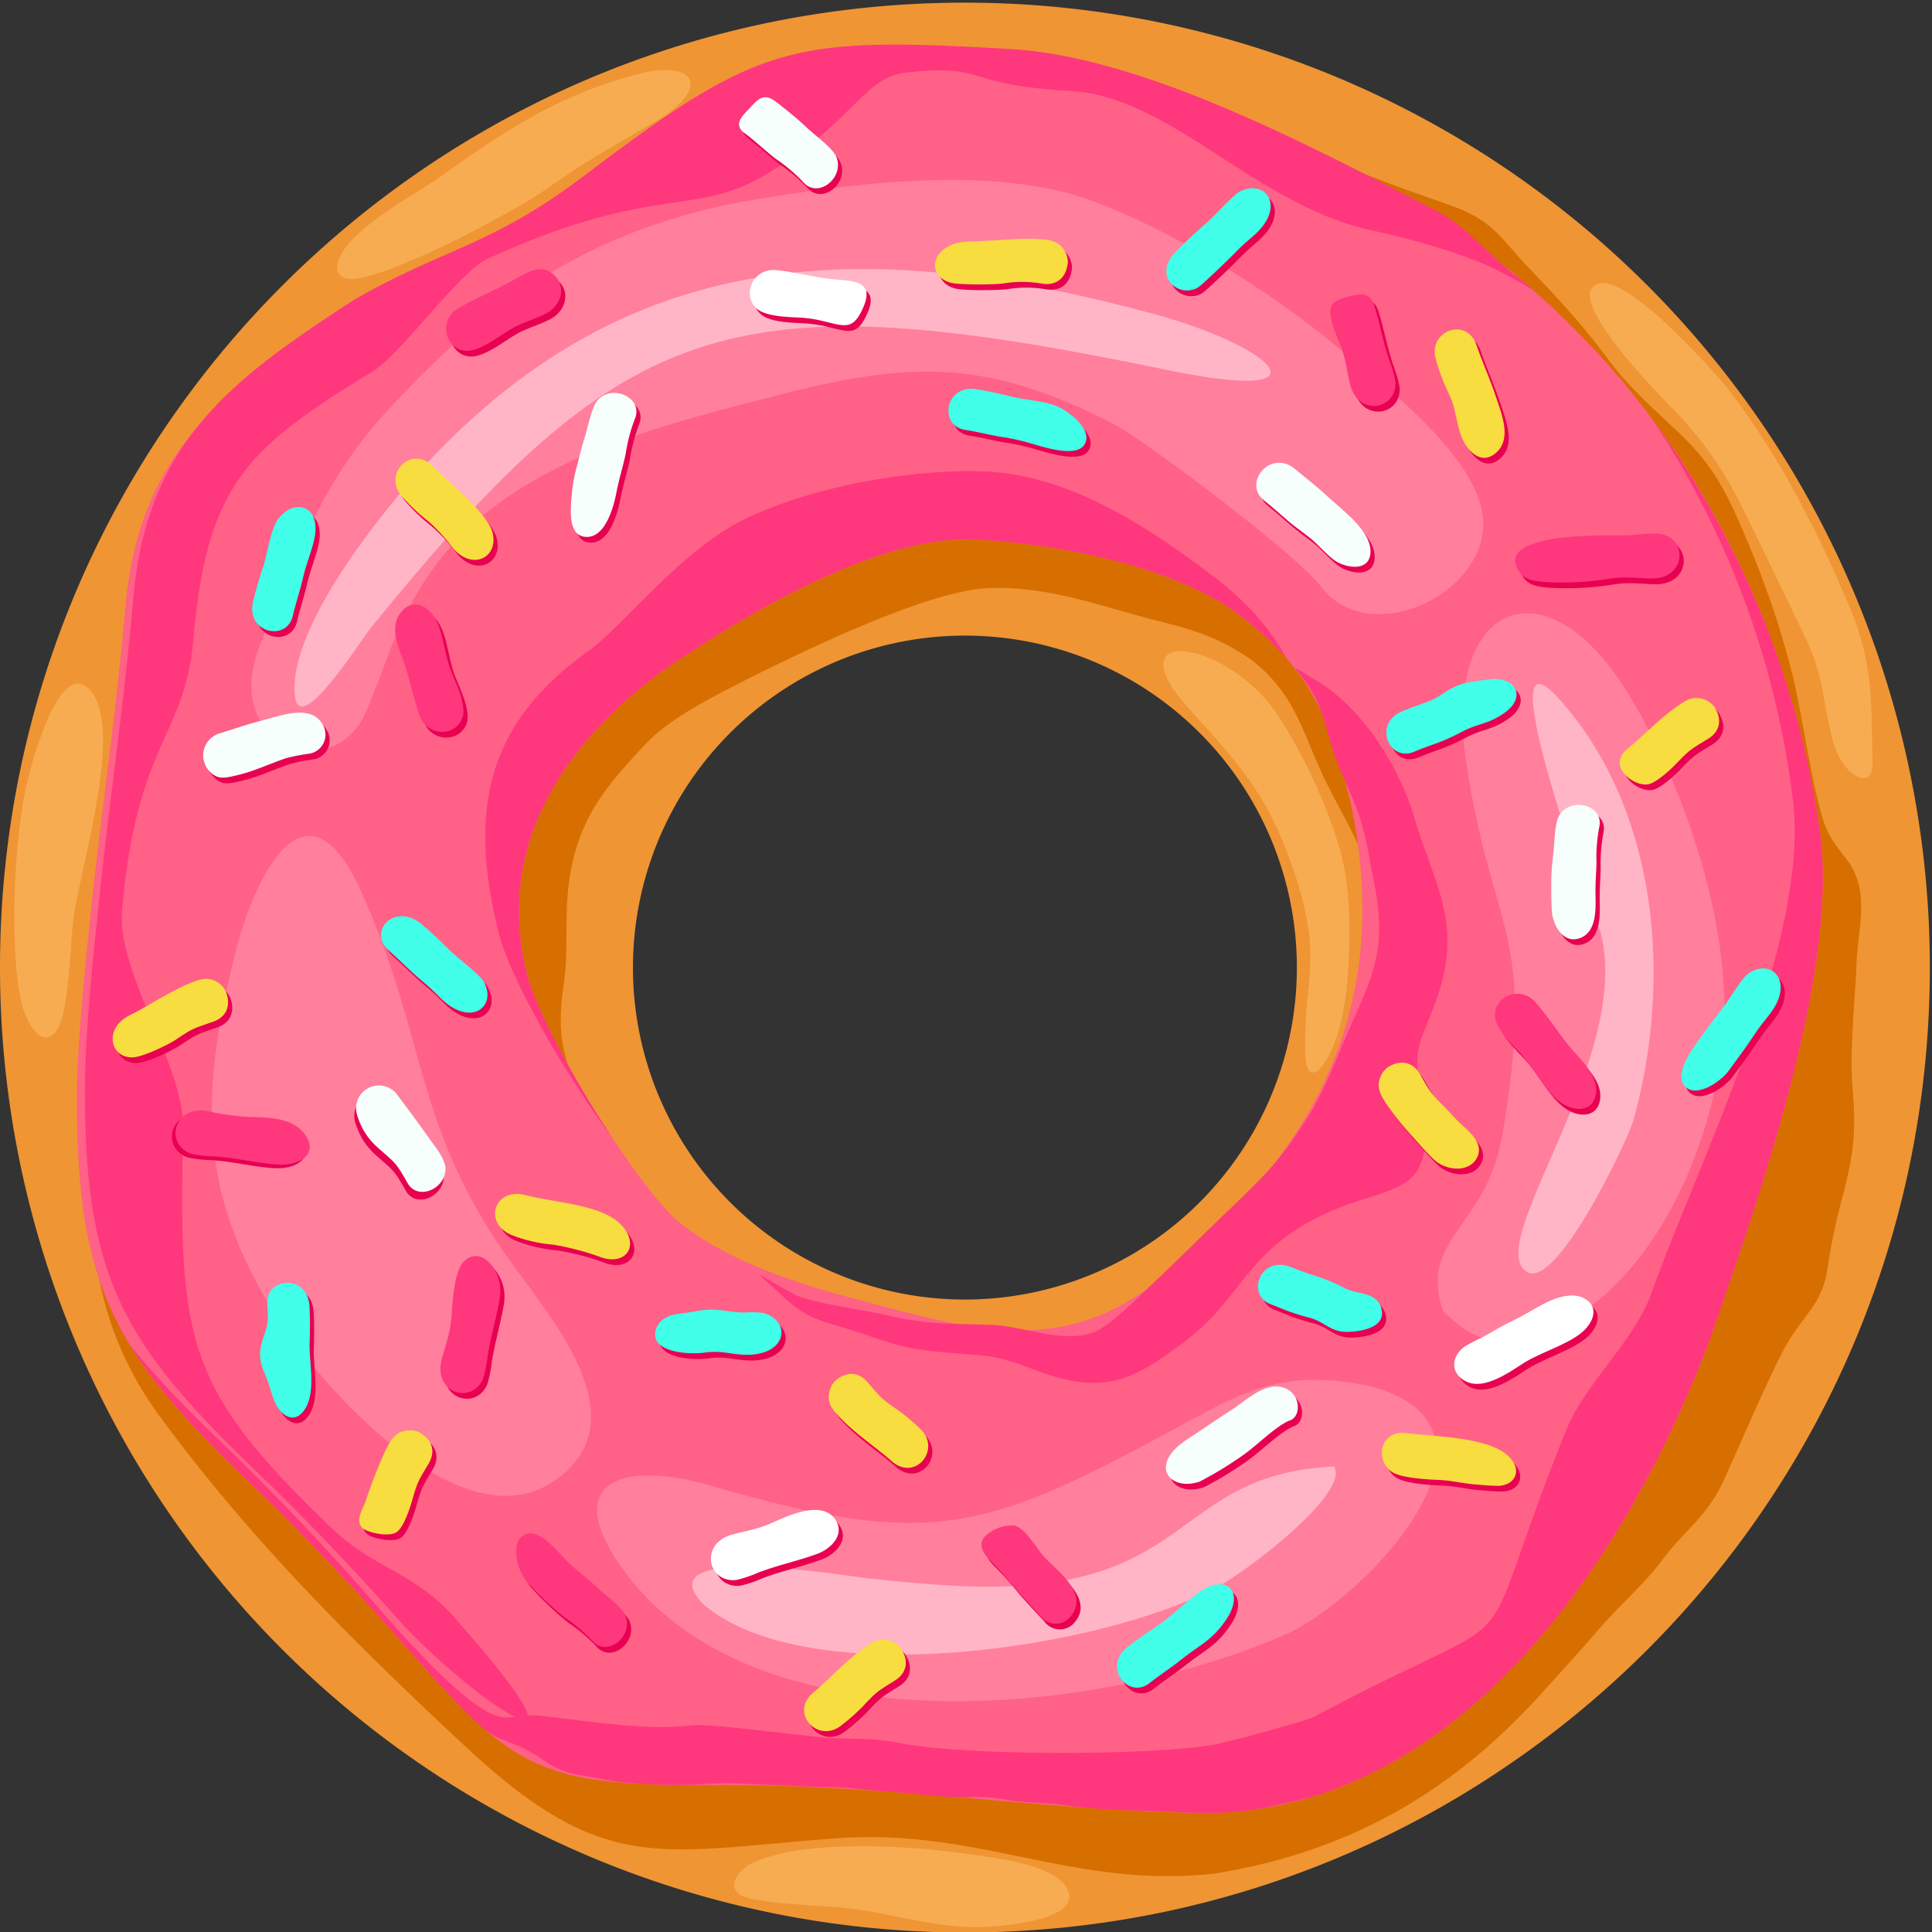 <?xml version="1.0" encoding="UTF-8"?>
<svg xmlns="http://www.w3.org/2000/svg" xmlns:xlink="http://www.w3.org/1999/xlink" width="360" height="360" viewBox="0 0 360 360">
  <rect x="0" y="0" width="360" height="360" fill="#333333" stroke="none"/>
  <defs>
    <clipPath id="clip-path">
      <rect id="Rectángulo_296" data-name="Rectángulo 296" width="360" height="360" fill="none"></rect>
    </clipPath>
  </defs>
  <g id="Grupo_237" data-name="Grupo 237" transform="translate(-32.001 10.926)">
    <g id="Grupo_236" data-name="Grupo 236" transform="translate(32.001 -10.926)" clip-path="url(#clip-path)">
      <path id="Trazado_1695" data-name="Trazado 1695" d="M179.807,0A179.794,179.794,0,0,1,359.6,179.79c0,99.3-80.5,179.808-179.791,179.808A179.815,179.815,0,0,1,0,179.79C0,80.5,80.508,0,179.807,0M179.8,117.942a61.857,61.857,0,1,1-61.86,61.854,61.866,61.866,0,0,1,61.86-61.854" transform="translate(-0.001 0.494)" fill="#ef9534" fill-rule="evenodd"></path>
      <path id="Trazado_1696" data-name="Trazado 1696" d="M25.977,219.327c.413-11.685,1.757-23.588,2.954-35.214,1.98-17.822,4.472-34.8,6.017-52.775,2.529-29.219,18.43-40.85,41.312-55.7,17.615-10,25.2-9.737,43.212-23.393,32.33-24.491,38.418-25.541,79-23.223,15.777,1.332,25.786,5.168,40.153,11.06,13.454,5.522,11.174-3.52,25.34,2.144,5.478,2.192,10.609,3.917,16.125,5.9,6.914,2.486,8.612,5.418,13.323,10.6,6.18,6.5,10.336,10.821,15.831,18.192,3.862,5.169,8.47,9.145,13.127,13.568,6.658,6.337,9.036,11.663,12.577,19.992a171.144,171.144,0,0,1,8.476,25.133c1.92,8.253,3.068,17.153,5.151,25.118,1.257,4.776,2.513,5.924,5.408,9.792,3.792,5.816,1.583,12.083,1.316,18.921-.261,6.811-1.3,16.184-.751,22.652.707,8.291.337,12.028-1.7,20.1a112.64,112.64,0,0,0-2.948,13.894c-.985,6.691-4.521,8.563-7.861,14.564-.669,1.212-1.289,2.453-1.892,3.694-3.292,6.925-6.235,13.72-9.347,20.688-3.3,7.416-7.2,9.325-11.854,15.554-3.106,4.156-8.024,8.481-11.653,12.692-3.454,4-7.012,7.9-10.554,11.821-16.816,18.66-36.172,29.7-61.033,33.7-26.243,2.91-43.527-8.4-70.194-6.588-33.19,2.4-43.217,7.29-69.269-16.957C75.4,315.84,56.274,296.871,39.278,273.8c-12.555-17.055-13.551-33.941-13.3-54.472m111.713,26.135c-5.223-5.413-14.155-15.292-16.484-22.25-1.327-3.977-.723-4.423-2.883-8.286-4.314-7.741-5.207-12.991-3.928-21.673,1.088-7.061-.109-13.611,1.349-21.363,1.916-10.168,6.7-15.837,13.6-23.229,3.944-4.227,9.352-7.192,14.395-9.918,11.505-5.924,37.657-18.986,49.8-19.465,11.566-.337,20.161,3.2,31.211,6.006,7.339,1.861,11.538,3.084,17.881,7.41,8.617,6.751,9.574,14.384,14.265,23.566,6.463,12.637,7.959,13.056,8.443,28.409.947,29.894-13.351,51.616-35.7,70.085-7.2,5.892-15.232,7.448-24.159,9.254-13.361,2.715-20.129-.087-32.848-3.443-12.018-3.166-25.139-7.2-34.947-15.1" transform="translate(-9.375 -9.693)" fill="#d66f00" fill-rule="evenodd"></path>
      <path id="Trazado_1697" data-name="Trazado 1697" d="M57.1,283.579C29.652,257.439,21.84,245.8,22.482,206.231c.419-11.685,1.757-23.594,2.959-35.214,1.98-17.827,4.467-34.8,6.012-52.775,2.535-29.219,18.437-40.855,41.312-55.691,17.616-10,25.2-9.743,43.217-23.393,32.33-24.5,38.418-25.541,79-23.223,25.232,1.5,56.953,18.676,79.41,30.214a113.374,113.374,0,0,1,15,9.15c32.587,26.493,52.389,64.683,58.03,106.159,2.671,26.536-11.631,66.892-20.542,92.618-15.014,40.578-47.2,89.571-95.844,88.717-31.172-.777-58.362-5.434-90.35-5.217-34.323.229-37.276-3.525-60.048-29.24-7.6-8.579-15.373-16.712-23.534-24.758m77.1-51.208c-8.393-7.807-25.171-34.964-27.972-46.2-5.881-23.616,7.044-42.781,25.4-56.251,14.694-10.1,40.127-25.422,58.324-24.432,15.265.832,36.944,4.923,49.185,14.106,12.768,9.836,16.869,18.812,20.7,35.241,7.856,37.581-6.523,64.983-35.726,88.549-17.843,14.4-34.463,9.483-54.972,4.08-12.023-3.166-25.144-7.2-34.948-15.1" transform="translate(-8.11 -4.964)" fill="#ff6187" fill-rule="evenodd"></path>
      <path id="Trazado_1698" data-name="Trazado 1698" d="M165.234,260.889c-7.143-10.793-14.237-23.844-15.967-30.8-5.875-23.616,7.044-42.781,25.405-56.246,14.7-10.108,40.127-25.427,58.324-24.437,15.265.832,36.949,4.929,49.185,14.106a59.486,59.486,0,0,1,8.65,7.992c-3.118-5.647-7.328-10.488-13.862-15.434-12.2-9.238-26.488-18.486-41.748-19.318-10.075-.544-29.257,1.48-44.5,8.465-12.289,5.625-23.359,20.281-29.828,24.894-18.524,13.208-22.712,28.914-16.837,52.529,2.154,8.666,12.643,26.825,21.178,38.244" transform="translate(-51.15 -48.882)" fill="#ff377d" fill-rule="evenodd"></path>
      <path id="Trazado_1699" data-name="Trazado 1699" d="M62.656,322.059c-11.392-10.847-19.394-19.2-24.823-28.087,4.983,6.338,11.424,12.844,19.611,20.645,8.166,8.041,15.929,16.174,23.529,24.758,4.716,5.342,19.971,23.643,26.526,24.073,2.628.135,3.906-.615,6.86-.294,9.754,1.072,19.949,2.834,27.826,1.79,3.33-.452,20.607,1.937,25.955,2.345,4.521.255,8.378-.038,12.91.9,11.793,2.487,47.394,2.427,59.014.316,2.345-.425,16.789-4.3,18.562-5.2,43.156-23.05,27.762-6.044,46.943-53.514,3.373-8.356,12.654-16.6,15.7-25.057,9.2-25.612,29.611-65.755,26.493-92.238a164.319,164.319,0,0,0-26.178-70.879,169.281,169.281,0,0,1,31.4,78.322c2.672,26.536-11.631,66.892-20.542,92.618-12.649,33.935-36.819,73.491-73.1,85.328-2.737.881-6.2,1.572-9.058,2.209-9.085,1.926-16.337.919-25.394.7a121.464,121.464,0,0,1-13.606-1.083c-3.275-.419-6.37-.321-9.662-.827a31.1,31.1,0,0,0-7.589-.549c-4.744.114-9.585-.68-14.367-1.006-3.536-.24-6.855-.778-10.445-.866-4.678-.076-9.079-.321-13.731-.511-.609-.022-1.208-.038-1.811-.055a69.611,69.611,0,0,0-9.1,0c-4.553.365-13.954.071-18.344-.886-4.635-.973-6.985-.7-11.1-3.449a27.71,27.71,0,0,0-5.423-3.036c-2.845-1.115-3.906-1.36-6.381-3.383a55,55,0,0,1-4.238-4.1c-1.969-2.03-3.862-4.129-5.761-6.224-2.4-2.655-4.76-5.331-7.127-8.008-7.6-8.579-15.368-16.712-23.534-24.758" transform="translate(-13.669 -43.443)" fill="#ff377d" fill-rule="evenodd"></path>
      <path id="Trazado_1700" data-name="Trazado 1700" d="M66.393,263.923c3.493-13.149,12.779-32.929,23.006-10.994,12.942,28.577,9.673,44.413,28.974,70.771,7.666,10.467,23.333,29.192,6.719,39.9-17.223,11.1-43.108-17.942-51.594-31.471C58.684,308.5,59.838,290,66.393,263.923" transform="translate(-22.318 -87.332)" fill="#ff7f9d" fill-rule="evenodd"></path>
      <path id="Trazado_1701" data-name="Trazado 1701" d="M235.527,549.377c-4.124-.473-17.469-.794-20.156-2.47-2.894-1.8.071-4.863,2.007-5.886,9.765-4.629,29.448-3.314,40.208-1.774,4.69.675,16.918,1.915,18.839,6.877,2.17,5.6-12.708,6.637-15.8,6.751-8.59.31-16.614-2.432-25.1-3.5" transform="translate(-77.372 -193.805)" fill="#f7ac51" fill-rule="evenodd"></path>
      <path id="Trazado_1702" data-name="Trazado 1702" d="M420.433,308.177c-4.718-13.4,7.981-15.526,10.961-32.582,6.68-38.184-1.969-37.7-6.735-70.058-4.357-29.572,15.189-37.95,30.852-11.462,10.858,18.36,20.03,46.252,16.6,67.365-3.378,20.825-14.586,44.908-35.879,52.111l-3.5.3c-5.854-.081-8.307-1.887-12.305-5.674" transform="translate(-151.517 -63.861)" fill="#ff7f9d" fill-rule="evenodd"></path>
      <path id="Trazado_1703" data-name="Trazado 1703" d="M165.415,55.662c19.389-3.28,46.236-6.941,64.852.038,14.623,5.478,31.177,15.711,43.379,25.488,8.6,7.115,30.65,23.1,29.186,35.9-1.5,13.056-21.9,21.592-30.328,10.271-4.081-5.478-31.45-26.281-38.435-30.138-23.11-11.8-36.96-11.925-61.811-5.614-24.187,6.311-53.009,12.822-67.11,35.594-5.636,9.107-6.43,14.335-10.4,23.5-6.234,14.378-27.168,6.425-19.938-12.028,6.675-17.039,11.859-31.314,24.7-44.876l3.417-3.606c17.925-18.54,36.874-29.845,62.485-34.529" transform="translate(-26.486 -18.191)" fill="#ff7f9d" fill-rule="evenodd"></path>
      <path id="Trazado_1704" data-name="Trazado 1704" d="M317.452,402.752c29.339,7.007,2.8,36.977-13.4,45.719-33.925,15.69-99.245,22.952-124.508-10.657-12.584-16.744-1.274-21.336,15.771-16.359,42.52,12.415,51.915,8.253,90.475-12.725,11.522-6.321,18.551-8.459,31.667-5.979" transform="translate(-62.926 -144.646)" fill="#ff7f9d" fill-rule="evenodd"></path>
      <path id="Trazado_1705" data-name="Trazado 1705" d="M59.445,280.729C32,254.584,24.187,242.942,24.823,203.376c.42-11.68,1.764-23.588,2.96-35.214,1.98-17.822,4.472-34.8,6.017-52.775,2.529-29.218,18.431-40.855,41.312-55.7,17.615-10,25.193-9.737,43.216-23.392,32.325-24.492,38.413-25.536,78.991-23.224,25.232,1.513,56.964,18.676,79.415,30.219,5.625,2.889,9.993,8.639,15.1,12.355.957.7,1.834,1.513,2.736,2.285-2.051-1.219-4.183-2.4-6.561-3.618-5.766-2.959-15.929-5.837-23.4-7.447-21.684-4.673-37.374-24.894-56.115-25.977-20.57-1.18-15.564-5.168-30.716-3.433-8.029.914-9.563,9.183-26.139,19.013-13.47,7.992-21.211,1.638-51.916,15.733-5.19,2.377-15.978,17.642-21.26,20.884C55.228,87.327,47.482,93.986,44.968,123.2,43.423,141.168,34.36,142.321,31.7,173.559c-1,11.636,11.609,28.93,11.369,40.61-.811,39.566.207,48.124,27.544,74.372,8.264,7.932,15.379,8.171,22.974,16.75,30.987,34.986,1.392,13.747-10.614.191-7.6-8.574-15.363-16.712-23.528-24.753M264.9,167.884c2.938,14.28-.756,18.66-6.054,31.362a107.418,107.418,0,0,1-5.386,11.594c-5.668,8.954-7.909,11.255-15.373,18.4-4.668,4.477-9.129,8.949-13.878,13.438-2.927,2.763-7.225,7.181-10.63,9.134-5.69,2.8-13.148-.588-19.339-.979-8.65-.37-11.68.109-20.526-1.931-4.009-.925-13.7-2.236-16.6-3.715-6.588-3.384-9.781-6.555-1.622.887,3.9,3.553,6.572,3.966,11.549,5.522,7.067,2.2,9.08,3.5,17.289,4.265l1.235.114c7.894.669,8.6.305,16.342,3.27,12.676,4.7,17.936,2.165,28.224-5.674s10.913-16.582,25.829-23.518c12.159-5.647,20.89-2.665,17.98-20.193-2.253-12.5-.028-10.87,3.465-22.1,3.65-12.779-1.513-19.786-4.994-31.775-2.878-9.325-9.514-20.014-17.99-25.128-6.767-4.08-3.471-2.519-.664,2.54,2.182,3.939,2.938,9.5,5.016,14.2,3.2,7.23,4.021,8.873,5.478,16.869.2,1.137.419,2.28.648,3.417" transform="translate(-8.956 -3.931)" fill="#ff377d" fill-rule="evenodd"></path>
      <path id="Trazado_1706" data-name="Trazado 1706" d="M248.7,96.557c30.8,6.371,20.106-4.14-2.078-10.319-51.947-14.112-96.953-14.373-136.275,27.9C102.324,122.756,84.5,144.757,86,157.34c.914,7.66,12.208-10.4,14.2-12.85,44.365-54.6,64.27-63.992,134.491-50.718,4.684.887,9.341,1.827,14.009,2.785" transform="translate(-31.038 -27.582)" fill="#ffb5c6" fill-rule="evenodd"></path>
      <path id="Trazado_1707" data-name="Trazado 1707" d="M233.9,447.787c-3.34-.4-41.046-6.67-29.9,4.907,19.455,16.685,74.557,8.324,96.117-3.373,4.977-2.7,24.388-17.2,21.434-22.3-31.27,1.567-25.46,24.672-70.863,22.229-5.652-.3-11.163-.855-16.788-1.458" transform="translate(-72.958 -153.776)" fill="#ffb5c6" fill-rule="evenodd"></path>
      <path id="Trazado_1708" data-name="Trazado 1708" d="M464.342,280.3c7.306-26.015,4.88-58-13.867-78.828-14.286-15.863,7.741,43.412,7.8,43.613C464.4,268.5,435.993,303.35,444.6,308.349c5.451,3.155,18.165-23.359,19.737-28.049" transform="translate(-160.033 -71.318)" fill="#ffb5c6" fill-rule="evenodd"></path>
      <path id="Trazado_1709" data-name="Trazado 1709" d="M5.721,258.993c-2.616-10.189-1.6-29.7.419-40.132.6-3.166,6.229-25.863,12.235-18.893,6.24,7.252-1.947,32.978-3.189,42.5-.625,4.739-.756,18.709-3.59,21.413-2.807,2.671-5.25-2.769-5.876-4.885" transform="translate(-1.501 -71.272)" fill="#f7ac51" fill-rule="evenodd"></path>
      <path id="Trazado_1710" data-name="Trazado 1710" d="M373.672,250.611c-.408,5.146-1.773,12.751-5.288,16.636-2.655,1.893-2.54-2.568-2.579-4.319-.076-13.747,2.987-15.63-1.366-30.568-5.01-15.418-9.531-20.629-20.155-32.3-14.612-16.032,7.088-13.209,16.516,1.2,4.994,7.627,10.418,19.187,12.251,28.121,1.333,7.142,1.131,14.03.62,21.233" transform="translate(-122.605 -67.856)" fill="#f7ac51" fill-rule="evenodd"></path>
      <path id="Trazado_1711" data-name="Trazado 1711" d="M125.431,48.77c-4.145,2.334-21.156,10.733-25.22,9.749-3.873-.947-.762-5.452.7-7,4.918-5.2,12.05-8.645,17.958-12.893,11.6-8.328,21.744-14.661,35.725-18.273,9.978-2.579,14,2.29,3.172,8.8-6.23,3.732-11.408,6.452-17.555,10.7q-1.877,1.306-3.781,2.584c-2.323,1.55-4.548,2.84-7.013,4.167-1.343.707-2.665,1.425-3.988,2.165" transform="translate(-35.529 -6.604)" fill="#f7ac51" fill-rule="evenodd"></path>
      <path id="Trazado_1712" data-name="Trazado 1712" d="M479.765,105.754c-2.165-2.247-21.576-21.608-14.334-23.838,5.271-1.621,20.46,15.14,23.729,19.149,9.482,11.984,17.295,27.283,23.17,41.378,4.423,10.6,3.857,17.691,4.161,28.723.148,5.484-5.63,2.557-7.366-3.977-2.2-8.28-1.387-11.593-5.614-20.281-3.982-8.187-7.9-16.5-11.968-24.627a68.96,68.96,0,0,0-11.778-16.527" transform="translate(-167.567 -29.06)" fill="#f7ac51" fill-rule="evenodd"></path>
      <path id="Trazado_1713" data-name="Trazado 1713" d="M229.429,34.914c1.387,1.344,4.754,3.765,5.467,5.342,1.73,3.846-3.232,7.981-6.044,4.9a30.564,30.564,0,0,0-5.24-4.456c-2.007-1.562-3.748-3.248-5.809-4.782-2.335-1.746.028-3.541,1.332-4.983,1.649-1.839,2.693-2.3,4.729-.707,1.762,1.387,3.7,2.937,5.336,4.466.077.071.153.152.229.223" transform="translate(-78.33 -10.076)" fill="#e80051" fill-rule="evenodd"></path>
      <path id="Trazado_1714" data-name="Trazado 1714" d="M298.734,74.946h0c-.224,2.66-1.861,4.342-4.624,4a21.469,21.469,0,0,0-7.436-.06c-1.741.218-8.356.31-9.923-.19-4.75-1.518-3.22-7.508,3.58-7.638,2.834-.049,5.4-.261,8.2-.424a42.012,42.012,0,0,1,4.754-.027c2.078.13,3.878.284,4.983,2.41a4.178,4.178,0,0,1,.468,1.926" transform="translate(-98.989 -24.996)" fill="#e80051" fill-rule="evenodd"></path>
      <path id="Trazado_1715" data-name="Trazado 1715" d="M354.5,67.6c-.892.947-6.289,6.2-7.115,6.691-3.6,2.149-8.607-2.149-4.173-6.659,1.855-1.888,4.048-3.906,6.039-5.636,1.463-1.306,4.563-4.82,5.886-5.559,4.863-2.476,8.661,2.785,2.812,8.008-1.29,1.148-2.225,1.882-3.449,3.155" transform="translate(-123.364 -19.667)" fill="#e80051" fill-rule="evenodd"></path>
      <path id="Trazado_1716" data-name="Trazado 1716" d="M221.764,87.228a3.811,3.811,0,0,1-1.817-3.346,4.368,4.368,0,0,1,4.744-4.21c3.591.332,7.175,1.371,10.913,1.724,3.542.327,7.644.262,5.517,5.179-1.877,4.336-3.346,3.6-7.409,2.628a23.6,23.6,0,0,0-4.227-.659c-2.258-.119-5.761-.169-7.72-1.316" transform="translate(-79.462 -28.286)" fill="#e80051" fill-rule="evenodd"></path>
      <path id="Trazado_1717" data-name="Trazado 1717" d="M410.791,212.554c-4.521,1.926-7.665-5.081-2.351-7.469.137-.065.273-.131.419-.19,1.555-.637,3.036-1.132,4.6-1.719,3.149-1.185,3.677-2.867,7.85-3.618,1.17-.206,2.715-.43,3.895-.549,4.548-.342,6.583,3.28,2.557,6.213-3.057,2.192-4.815,1.964-7.872,3.519a38.377,38.377,0,0,1-4.39,2.035c-1.583.588-3.145,1.126-4.706,1.779" transform="translate(-146.554 -71.394)" fill="#e80051" fill-rule="evenodd"></path>
      <path id="Trazado_1718" data-name="Trazado 1718" d="M505.4,295.633c-1.463,2.257-3.28,4.64-4.868,6.855-1.437,1.98-6.006,5.151-8.144,2.9-2.4-2.529,2.209-8.1,3.781-10.309.979-1.366,1.991-2.682,3.041-3.993,1.191-1.556,3.6-5.577,4.76-6.545,4.33-3.324,9.025,1.148,4.238,7.361-1.049,1.366-1.844,2.258-2.807,3.732" transform="translate(-177.643 -101.895)" fill="#e80051" fill-rule="evenodd"></path>
      <path id="Trazado_1719" data-name="Trazado 1719" d="M370.618,377.244c-4.614-1.7-2.105-8.96,3.4-7.061.147.048.288.1.435.152,1.589.615,2.758,1.088,4.412,1.583a33.277,33.277,0,0,1,5.69,2.4c2.291,1.1,6.033.582,6.7,3.982.68,3.417-4.3,4.1-6.7,4.069-2.758-.044-3.939-1.779-6.392-2.53-.125-.038-.245-.071-.364-.114a38.938,38.938,0,0,1-5.3-1.741c-.62-.266-1.246-.512-1.877-.745" transform="translate(-133.026 -133.13)" fill="#e80051" fill-rule="evenodd"></path>
      <path id="Trazado_1720" data-name="Trazado 1720" d="M339.353,476.874c-2.062,1.681-4.2,3.008-6.235,4.624-3.845,3.057-8.741-2.862-4.253-6.578.12-.1.233-.19.348-.294,1.985-1.528,3.585-2.628,5.669-4,2.7-1.887,5-4.287,7.577-6.12,4.929-3.508,8.6-.109,4.9,5.25-2.639,3.83-4.63,4.461-8,7.116" transform="translate(-118.164 -166.804)" fill="#e80051" fill-rule="evenodd"></path>
      <path id="Trazado_1721" data-name="Trazado 1721" d="M212.539,383.589c5.255,1.5,4.455,7.937-3.39,7.785-3.073-.108-4.428-.865-7.736-.392-2.6.365-9.988.033-8.97-4.145.527-2.187,2.736-2.954,4.727-3.172,1.12-.119,2.22-.316,3.329-.506,3.634-.625,5.484.43,8.966.315a14.464,14.464,0,0,1,3.074.114" transform="translate(-69.491 -137.859)" fill="#e80051" fill-rule="evenodd"></path>
      <path id="Trazado_1722" data-name="Trazado 1722" d="M78.442,379.007c-.321-4.913,7.328-5.554,7.828.245.017.158.027.31.044.462.119,2.47.087,4.467,0,6.92-.061,3.607,1.36,9.417-1.23,12.528-1.789,2.149-3.982.708-5.037-1.37-.724-1.426-1.131-3.422-1.812-5.054-.162-.392-.337-.794-.5-1.191-1.861-4.667.864-6.419.793-10.189-.011-.79-.043-1.573-.086-2.351" transform="translate(-27.849 -135.024)" fill="#e80051" fill-rule="evenodd"></path>
      <path id="Trazado_1723" data-name="Trazado 1723" d="M120.2,280.387c-2.258-1.839-4.233-3.928-6.425-5.864-3.933-3.472,1.093-9.02,6.115-4.9,1.861,1.534,3.77,3.395,5.495,5.092,1.414,1.36,5.157,4.184,5.994,5.445,2.835,4.663-2.115,8.846-7.773,3.417-1.24-1.186-2.051-2.078-3.406-3.194" transform="translate(-40.595 -96.387)" fill="#e80051" fill-rule="evenodd"></path>
      <path id="Trazado_1724" data-name="Trazado 1724" d="M84.348,161.623c-.566,2.6-1.415,4.962-2,7.5-1.109,4.787-8.628,3.193-7.425-2.508.027-.146.059-.293.092-.446.6-2.432,1.17-4.287,1.953-6.659.713-2.4,1.3-6.789,2.785-8.634,3.014-3.77,7.7-2.274,6.713,3.406-.413,2.35-1.534,4.891-2.116,7.344" transform="translate(-27.021 -53.262)" fill="#e80051" fill-rule="evenodd"></path>
      <path id="Trazado_1725" data-name="Trazado 1725" d="M288.627,123.416c-2.639-.376-5.054-1.044-7.622-1.442-4.858-.756-3.824-8.367,1.947-7.594l.452.065c2.476.419,4.363.849,6.784,1.452,2.9.637,6.631.724,9.161,2.3,1.866,1.154,5.429,4.048,3.9,6.523-1.524,2.459-7.5.479-9.777-.158a39.987,39.987,0,0,0-4.847-1.142" transform="translate(-100.404 -40.809)" fill="#e80051" fill-rule="evenodd"></path>
      <path id="Trazado_1726" data-name="Trazado 1726" d="M380.988,142.177c2.611,2.453,8.422,6.523,7.986,10.641-.354,3.323-4.281,2.692-6.327,1.485-1.491-.881-3.308-3.1-4.847-4.347-.843-.68-1.757-1.333-2.628-2-2.094-1.6-3.928-3.4-6.017-5.054-4.058-3.2,1.208-9.645,5.734-5.87,1.98,1.654,4.26,3.395,6.1,5.141" transform="translate(-132.842 -48.597)" fill="#e80051" fill-rule="evenodd"></path>
      <path id="Trazado_1727" data-name="Trazado 1727" d="M454.1,245.311c.267-1.915.262-6.054,1.115-7.556,2.1-3.661,8.356-2.073,7.508,2.013a31.048,31.048,0,0,0-.522,6.86c-.065,2.007-.212,3.722-.18,5.773.044,2.741.256,7.034-2.97,8.155-2.905,1.011-4.733-2.078-5.119-4.489a46.167,46.167,0,0,1-.142-4.852,36.932,36.932,0,0,1,.311-5.9" transform="translate(-163.937 -84.659)" fill="#e80051" fill-rule="evenodd"></path>
      <path id="Trazado_1728" data-name="Trazado 1728" d="M347.7,423.06c-5.652,2-9.858-3.112-2.154-8,2.6-1.665,5.059-3.438,7.682-5.092,2.372-1.5,5.554-4.526,8.427-4.591,4.733-.109,5.32,5.4,2.846,6.3-2.514.92-6.3,4.82-8.906,6.583a65.52,65.52,0,0,1-7.894,4.8" transform="translate(-123.319 -145.957)" fill="#e80051" fill-rule="evenodd"></path>
      <path id="Trazado_1729" data-name="Trazado 1729" d="M166.618,458.078c1.392,1.338,4.755,3.77,5.467,5.342,1.73,3.852-3.232,7.986-6.044,4.9a30.953,30.953,0,0,0-5.234-4.45,58.776,58.776,0,0,1-6.947-6.572c-1.708-1.85-3.171-6.718-.962-8.5,2.888-2.333,6.952,3.346,8.78,5.027,1.6,1.458,3.33,2.731,4.94,4.255" transform="translate(-54.835 -161.444)" fill="#e80051" fill-rule="evenodd"></path>
      <path id="Trazado_1730" data-name="Trazado 1730" d="M119.965,332.929c.783,4.151-5,7.012-7.013,3.356-2.29-4.08-2.443-3.8-5.691-6.713a12.785,12.785,0,0,1-3.65-5.8,4.242,4.242,0,0,1,7.562-3.71c2.41,3.139,4.629,6.24,6.92,9.455a11.21,11.21,0,0,1,1.871,3.417" transform="translate(-37.352 -114.442)" fill="#e80051" fill-rule="evenodd"></path>
      <path id="Trazado_1731" data-name="Trazado 1731" d="M71.387,210.28c3.346-.806,9.216-3.28,11.435.832a3.615,3.615,0,0,1-2.426,5.316,33.655,33.655,0,0,0-4.532.876c-3.509,1.213-5.947,2.5-9.738,3.313-1.681.359-2.894.642-4.3-.756a4.288,4.288,0,0,1,1.893-7.251c2.5-.745,5.19-1.719,7.665-2.329" transform="translate(-21.861 -74.942)" fill="#e80051" fill-rule="evenodd"></path>
      <path id="Trazado_1732" data-name="Trazado 1732" d="M170.224,124.184c.61-1.828,1.344-5.919,2.453-7.23,2.726-3.226,8.6-.539,7.023,3.324a31.616,31.616,0,0,0-1.746,6.653c-.533,2.47-1.263,4.722-1.736,7.251-.522,2.688-2.067,8.34-5.636,8.165s-2.839-5.565-2.665-7.932a29.3,29.3,0,0,1,1.094-5.739c.365-1.518.74-3,1.213-4.493" transform="translate(-60.601 -41.239)" fill="#e80051" fill-rule="evenodd"></path>
      <path id="Trazado_1733" data-name="Trazado 1733" d="M400.232,98.827a23.019,23.019,0,0,1,1.213,4.129.937.937,0,0,0,.016.125c.283,5.228-6.936,6.518-8.465.462-.658-2.742-.729-4.575-1.806-7.327-.675-1.714-2.655-5.887-1.508-7.551.7-1.023,3.075-1.5,4.261-1.741,1.963-.4,3,.125,3.6,2.04,1.017,3.281,1.594,6.6,2.693,9.863" transform="translate(-140.656 -30.864)" fill="#e80051" fill-rule="evenodd"></path>
      <path id="Trazado_1734" data-name="Trazado 1734" d="M465.943,156.756a23.332,23.332,0,0,1,4.3-.179.5.5,0,0,0,.126.017c5.141,1,4.63,8.323-1.61,8.323-2.824-.028-4.613-.4-7.546-.022a55.966,55.966,0,0,1-12.713.658c-2.5-.25-4.238-.6-5.119-3.182-1.268-3.715,6.273-4.781,8.59-5.081a99.541,99.541,0,0,1,10.919-.4c1.028-.012,2.029-.049,3.052-.131" transform="translate(-160.132 -56.055)" fill="#e80051" fill-rule="evenodd"></path>
      <path id="Trazado_1735" data-name="Trazado 1735" d="M437.461,295.751a3.815,3.815,0,0,1,.984-3.683,4.366,4.366,0,0,1,6.338.2c2.622,3.03,4.57,6.354,7.311,9.373,1.9,2.1,4.8,5.136,3.961,8.275-.827,3.084-4.184,2.726-6.376,1.2-2.992-2.078-4.918-6.31-7.518-9.112-1.556-1.643-4.069-4.074-4.7-6.256" transform="translate(-157.997 -104.564)" fill="#e80051" fill-rule="evenodd"></path>
      <path id="Trazado_1736" data-name="Trazado 1736" d="M438.571,391.307c-3.051,1.931-8.508,6.028-12.011,2.791-2.035-1.882-1.039-4.613,1.131-5.935,1.1-.664,2.671-1.338,3.9-2.029,1.713-.985,3.014-1.773,4.836-2.639,2.084-1,3.726-2.067,5.7-3.106,2.285-1.214,5.816-2.448,8.117-.669,2.356,1.828.691,4.629-1.116,6.083-2.807,2.257-7.354,3.547-10.554,5.505" transform="translate(-153.705 -136.367)" fill="#e80051" fill-rule="evenodd"></path>
      <path id="Trazado_1737" data-name="Trazado 1737" d="M289.586,452.831c-1.267-1.235-2.959-2.976-1.485-4.809a7.382,7.382,0,0,1,5.413-2.127c2.1.365,3.683,3.47,5.038,5.1.463.555.924,1.033,1.441,1.545,2.558,2.481,7.4,6.463,4.167,10.287a3.538,3.538,0,0,1-5.625-.038c-1.91-2.1-3.786-3.988-5.587-6.208a47.618,47.618,0,0,0-3.362-3.748" transform="translate(-103.877 -160.583)" fill="#e80051" fill-rule="evenodd"></path>
      <path id="Trazado_1738" data-name="Trazado 1738" d="M217.453,453.055a22.719,22.719,0,0,1-4.075,1.371c-.049.011-.092.017-.13.027-5.217.484-6.784-6.675-.8-8.438,2.715-.773,4.543-.914,7.257-2.106,3.16-1.392,9.7-4.58,12.181-.576,1.7,2.741-.952,5.315-3.477,6.245-3.606,1.322-7.371,2.106-10.956,3.477" transform="translate(-75.363 -158.967)" fill="#e80051" fill-rule="evenodd"></path>
      <path id="Trazado_1739" data-name="Trazado 1739" d="M138.506,385.932a22.846,22.846,0,0,1-.844,4.221c-.016.038-.032.082-.049.12-2.176,4.76-9.161,2.545-7.7-3.52.816-3.145,1.577-4.809,1.861-8.2.223-2.682.452-8.432,2.383-10.293,2.181-2.094,4.781-.331,5.88,2.029a8.093,8.093,0,0,1,.653,5.288c-.614,3.5-1.632,6.92-2.181,10.358" transform="translate(-46.863 -132.211)" fill="#e80051" fill-rule="evenodd"></path>
      <path id="Trazado_1740" data-name="Trazado 1740" d="M57.482,332.821a23.786,23.786,0,0,1-4.281-.468c-.043-.011-.087-.028-.125-.038-4.934-1.741-3.351-8.906,2.823-7.986a49.479,49.479,0,0,0,8.362,1.142c3.449.049,7.959.191,10.124,3.428,2.241,3.351-.838,5.293-4.037,5.435-2.524.108-7.175-.854-9.885-1.208-.206-.028-.407-.049-.614-.082-.8-.1-1.572-.169-2.366-.223" transform="translate(-18.122 -116.648)" fill="#e80051" fill-rule="evenodd"></path>
      <path id="Trazado_1741" data-name="Trazado 1741" d="M129.222,197.529a3.828,3.828,0,0,1-2.236,3.09,4.373,4.373,0,0,1-5.842-2.464c-1.251-3.384-1.877-7.062-3.16-10.592-1.045-2.8-2.541-6.267-.321-8.96,2.105-2.541,5.011-1.148,6.408,1.42,1.425,2.628,1.649,6.6,2.861,9.624.043.119.1.239.142.353.87,2.089,2.339,5.266,2.149,7.529" transform="translate(-42.094 -63.545)" fill="#e80051" fill-rule="evenodd"></path>
      <path id="Trazado_1742" data-name="Trazado 1742" d="M135.57,94.638a3.823,3.823,0,0,1-3.444-1.627,4.367,4.367,0,0,1,1.333-6.2c3.367-1.986,7.11-3.466,10.587-5.424,2.295-1.3,4.923-3.139,7.382-.9,2.356,2.154,1.457,5.57-1.285,7.1-1.892,1.061-4.26,1.643-6.332,2.8-.435.245-.826.489-1.235.745-1.9,1.246-4.744,3.275-7.007,3.509" transform="translate(-47.452 -28.204)" fill="#e80051" fill-rule="evenodd"></path>
      <path id="Trazado_1743" data-name="Trazado 1743" d="M421.807,107.706a37.464,37.464,0,0,1-1.872-5.277c-1.365-5.249,5.86-7.844,7.655-2.388,1.137,3.28,2.54,6.359,3.651,9.721,1.055,3.2,3.03,7.948-.354,10.472-2.818,2.1-5.364-1.033-6.251-3.563-.762-2.154-.941-4.412-1.735-6.539-.326-.816-.712-1.632-1.094-2.427" transform="translate(-151.651 -34.553)" fill="#e80051" fill-rule="evenodd"></path>
      <path id="Trazado_1744" data-name="Trazado 1744" d="M491.347,206.107h0c1.469,2.231,1.229,4.559-1.137,6.012-3.242,1.986-3.389,1.969-6.034,4.744-1.044,1.072-3.6,3.4-5.032,3.7-2.785.582-7.877-3.4-3.955-6.588,3.2-2.606,5.756-5.452,9.194-7.883,1.708-1.191,3.22-2.181,5.4-1.2a4.128,4.128,0,0,1,1.561,1.213" transform="translate(-171.158 -73.385)" fill="#e80051" fill-rule="evenodd"></path>
      <path id="Trazado_1745" data-name="Trazado 1745" d="M405.124,311.756h0c2.263-1.42,4.586-1.121,5.984,1.279,1.909,3.291,1.893,3.427,4.6,6.147,1.213,1.234,2.11,2.312,3.433,3.509,1.659,1.5,3.917,3.579,2.535,6.049-1.523,2.7-5.647,2.258-7.829.332-1.186-1.055-2.953-3.084-4.058-4.33a54.946,54.946,0,0,1-4.837-6.023c-1.159-1.741-2.116-3.27-1.083-5.429a4.131,4.131,0,0,1,1.251-1.534" transform="translate(-145.75 -111.826)" fill="#e80051" fill-rule="evenodd"></path>
      <path id="Trazado_1746" data-name="Trazado 1746" d="M428.722,424.156c1.55,2.247.141,4.515-2.628,4.613-1.2.033-3.3-.174-4.543-.277-2.23-.19-4.129-.718-6.4-.811s-7.208-.343-8.944-1.529c-3.242-2.209-2.149-7.866,2.693-7.214,5.152.691,16.44.62,19.66,4.994.055.081.1.152.158.223" transform="translate(-146.086 -150.839)" fill="#e80051" fill-rule="evenodd"></path>
      <path id="Trazado_1747" data-name="Trazado 1747" d="M253.8,480.806h0c1.5,2.214,1.283,4.548-1.066,6.027-3.22,2.024-3.362,2.013-5.979,4.815a36.521,36.521,0,0,1-4.205,3.694c-4.373,3.21-9.46-2.546-5.054-6.23,3.281-2.774,5.8-5.7,9.341-8.231,1.7-1.219,3.193-2.225,5.391-1.273a4.156,4.156,0,0,1,1.572,1.2" transform="translate(-85.19 -172.64)" fill="#e80051" fill-rule="evenodd"></path>
      <path id="Trazado_1748" data-name="Trazado 1748" d="M244.1,403.088h0c1.958-1.811,4.3-1.948,6.109.153,2.487,2.883,2.492,3.03,5.658,5.2a37.272,37.272,0,0,1,4.276,3.607c3.829,3.841-1.1,9.732-5.408,5.924-3.231-2.834-6.506-4.891-9.525-8.008-1.452-1.491-2.676-2.823-2.068-5.135a4.1,4.1,0,0,1,.958-1.741" transform="translate(-87.784 -144.629)" fill="#e80051" fill-rule="evenodd"></path>
      <path id="Trazado_1749" data-name="Trazado 1749" d="M117.153,418.5h0c2.339,1.278,3.22,3.454,1.795,5.848-1.931,3.27-2.067,3.329-3.111,7.012-.441,1.5-1.578,5-2.932,5.815-1.284.773-4.161.218-5.44-.326-2.655-1.12-.958-3.623-.266-5.429a90.954,90.954,0,0,1,3.786-9.672c.963-1.855,1.833-3.443,4.216-3.591a4.139,4.139,0,0,1,1.953.343" transform="translate(-38.304 -150.573)" fill="#e80051" fill-rule="evenodd"></path>
      <path id="Trazado_1750" data-name="Trazado 1750" d="M55.18,288.817h0c.957,2.487.228,4.722-2.4,5.625-3.6,1.246-3.737,1.2-6.915,3.335-1.518,1-6.12,3.22-8.008,3.3-4.238.185-5.538-5.375-.642-7.823,3.83-1.915,7.236-4.3,11.163-5.946,1.926-.795,3.618-1.447,5.538-.017a4.074,4.074,0,0,1,1.262,1.523" transform="translate(-12.311 -102.993)" fill="#e80051" fill-rule="evenodd"></path>
      <path id="Trazado_1751" data-name="Trazado 1751" d="M155.226,358.522a26.94,26.94,0,0,1-6.332-1.594c-5.517-2.144-3.542-9.036,2.5-7.485,4.853,1.245,11.507,1.593,15.766,4.009a9.332,9.332,0,0,1,1.648,1.181c3.956,3.683,1.6,7.958-3.226,6.446a49.771,49.771,0,0,0-9.053-2.409l-1.3-.147" transform="translate(-52.62 -125.669)" fill="#e80051" fill-rule="evenodd"></path>
      <path id="Trazado_1752" data-name="Trazado 1752" d="M121.714,145.566a35.313,35.313,0,0,1-3.993-3.922c-3.53-4.118,1.833-9.607,5.837-5.494,2.785,2.823,10.391,8.9,11.163,12.49.969,4.581-3.841,6.909-7.425,2.747a32.961,32.961,0,0,0-4.57-4.994c-.332-.277-.674-.549-1.012-.827" transform="translate(-42.115 -48.167)" fill="#e80051" fill-rule="evenodd"></path>
      <path id="Trazado_1753" data-name="Trazado 1753" d="M228.218,33.247c1.392,1.344,4.749,3.764,5.462,5.342,1.725,3.852-3.226,7.98-6.039,4.9a30.991,30.991,0,0,0-5.239-4.45c-2.018-1.567-3.754-3.253-5.8-4.782-2.35-1.751.022-3.547,1.316-4.988,1.654-1.827,2.7-2.3,4.733-.7,1.763,1.382,3.705,2.932,5.337,4.461.076.076.152.152.234.223" transform="translate(-77.892 -9.475)" fill="#f7fffd" fill-rule="evenodd"></path>
      <path id="Trazado_1754" data-name="Trazado 1754" d="M297.524,73.277h0c-.228,2.66-1.871,4.341-4.629,4a21.615,21.615,0,0,0-7.437-.059c-1.746.223-8.356.31-9.923-.19-4.744-1.518-3.215-7.5,3.585-7.633,2.84-.054,5.4-.267,8.2-.425a39.445,39.445,0,0,1,4.744-.027c2.089.125,3.884.289,4.989,2.4a4.112,4.112,0,0,1,.473,1.926" transform="translate(-98.552 -24.393)" fill="#f7dd40" fill-rule="evenodd"></path>
      <path id="Trazado_1755" data-name="Trazado 1755" d="M353.287,65.936c-.9.941-6.3,6.2-7.121,6.691-3.6,2.144-8.606-2.149-4.167-6.664,1.85-1.887,4.042-3.906,6.033-5.63,1.458-1.311,4.564-4.826,5.881-5.566,4.869-2.469,8.661,2.785,2.819,8.019-1.284,1.142-2.231,1.871-3.444,3.15" transform="translate(-122.926 -19.065)" fill="#41ffe8" fill-rule="evenodd"></path>
      <path id="Trazado_1756" data-name="Trazado 1756" d="M220.552,85.564a3.815,3.815,0,0,1-1.823-3.35A4.371,4.371,0,0,1,223.468,78c3.6.332,7.186,1.371,10.929,1.725,3.536.326,7.638.261,5.505,5.179-1.876,4.341-3.351,3.6-7.409,2.633a23.6,23.6,0,0,0-4.227-.664c-2.263-.12-5.75-.163-7.714-1.311" transform="translate(-79.022 -27.683)" fill="#fff" fill-rule="evenodd"></path>
      <path id="Trazado_1757" data-name="Trazado 1757" d="M409.579,210.884c-4.526,1.926-7.665-5.076-2.361-7.469.142-.06.278-.125.419-.191,1.561-.636,3.041-1.131,4.6-1.719,3.155-1.185,3.672-2.867,7.85-3.618,1.17-.2,2.709-.43,3.9-.549,4.548-.343,6.572,3.281,2.557,6.218-3.063,2.187-4.809,1.958-7.883,3.514a36.656,36.656,0,0,1-4.385,2.035c-1.583.587-3.144,1.126-4.7,1.779" transform="translate(-146.115 -70.791)" fill="#41ffe8" fill-rule="evenodd"></path>
      <path id="Trazado_1758" data-name="Trazado 1758" d="M504.188,293.964c-1.469,2.258-3.275,4.651-4.874,6.855-1.431,1.98-6,5.157-8.139,2.905-2.4-2.53,2.209-8.1,3.787-10.315.974-1.366,1.991-2.676,3.03-3.988,1.2-1.55,3.6-5.581,4.766-6.549,4.33-3.324,9.025,1.148,4.232,7.36-1.044,1.366-1.838,2.258-2.8,3.732" transform="translate(-177.203 -101.292)" fill="#41ffe8" fill-rule="evenodd"></path>
      <path id="Trazado_1759" data-name="Trazado 1759" d="M369.4,375.576c-4.618-1.7-2.105-8.949,3.4-7.062.148.049.288.1.435.153,1.589.615,2.764,1.093,4.417,1.583a34.25,34.25,0,0,1,5.7,2.4c2.28,1.1,6.023.582,6.691,3.983.681,3.417-4.3,4.1-6.7,4.069-2.763-.044-3.944-1.779-6.4-2.53-.12-.038-.245-.071-.364-.114a38.687,38.687,0,0,1-5.3-1.741c-.627-.267-1.24-.512-1.877-.745" transform="translate(-132.585 -132.528)" fill="#41ffe8" fill-rule="evenodd"></path>
      <path id="Trazado_1760" data-name="Trazado 1760" d="M338.131,475.206c-2.062,1.681-4.184,3.008-6.229,4.629-3.846,3.058-8.731-2.861-4.259-6.583.119-.093.234-.19.359-.294,1.986-1.529,3.574-2.627,5.669-4,2.693-1.882,4.994-4.287,7.567-6.12,4.934-3.509,8.6-.109,4.907,5.249-2.649,3.83-4.635,4.461-8.013,7.116" transform="translate(-117.725 -166.201)" fill="#41ffe8" fill-rule="evenodd"></path>
      <path id="Trazado_1761" data-name="Trazado 1761" d="M211.323,381.92c5.25,1.5,4.45,7.937-3.389,7.785-3.079-.108-4.428-.865-7.741-.391-2.595.364-9.988.032-8.977-4.145.533-2.182,2.742-2.954,4.728-3.172,1.126-.119,2.231-.315,3.341-.506,3.634-.625,5.478.43,8.96.321a14.493,14.493,0,0,1,3.079.109" transform="translate(-69.048 -137.257)" fill="#41ffe8" fill-rule="evenodd"></path>
      <path id="Trazado_1762" data-name="Trazado 1762" d="M77.216,377.339c-.315-4.913,7.333-5.554,7.839.25.006.152.022.311.033.457.125,2.469.092,4.466.005,6.925-.066,3.6,1.36,9.411-1.235,12.529-1.773,2.143-3.977.707-5.032-1.377-.718-1.425-1.131-3.422-1.811-5.048-.169-.4-.337-.8-.5-1.2-1.866-4.662.865-6.419.8-10.189-.016-.789-.044-1.567-.1-2.351" transform="translate(-27.407 -134.422)" fill="#41ffe8" fill-rule="evenodd"></path>
      <path id="Trazado_1763" data-name="Trazado 1763" d="M118.98,278.725c-2.258-1.844-4.232-3.933-6.43-5.87-3.933-3.465,1.1-9.02,6.115-4.891,1.861,1.534,3.776,3.395,5.5,5.092,1.415,1.355,5.152,4.178,6,5.441,2.834,4.661-2.116,8.845-7.774,3.416-1.24-1.186-2.046-2.073-3.406-3.188" transform="translate(-40.153 -95.785)" fill="#41ffe8" fill-rule="evenodd"></path>
      <path id="Trazado_1764" data-name="Trazado 1764" d="M83.13,159.954c-.571,2.606-1.414,4.967-2,7.5-1.115,4.787-8.622,3.194-7.426-2.508.033-.147.06-.294.093-.446.6-2.432,1.17-4.281,1.953-6.659.718-2.4,1.311-6.789,2.785-8.634,3.019-3.77,7.7-2.274,6.714,3.406-.413,2.356-1.534,4.9-2.117,7.344" transform="translate(-26.581 -52.659)" fill="#41ffe8" fill-rule="evenodd"></path>
      <path id="Trazado_1765" data-name="Trazado 1765" d="M287.407,121.747c-2.639-.376-5.054-1.039-7.622-1.442-4.858-.751-3.83-8.362,1.948-7.594.147.027.3.049.452.071,2.469.413,4.357.848,6.784,1.452,2.9.631,6.626.724,9.161,2.29,1.866,1.148,5.429,4.048,3.906,6.523s-7.5.485-9.782-.158a41.849,41.849,0,0,0-4.847-1.142" transform="translate(-99.963 -40.206)" fill="#41ffe8" fill-rule="evenodd"></path>
      <path id="Trazado_1766" data-name="Trazado 1766" d="M379.777,140.51c2.606,2.453,8.411,6.523,7.981,10.647-.348,3.318-4.286,2.687-6.327,1.479-1.49-.881-3.308-3.09-4.847-4.342-.843-.685-1.757-1.332-2.627-2-2.095-1.605-3.928-3.4-6.011-5.054-4.058-3.21,1.2-9.645,5.728-5.876,1.98,1.654,4.254,3.39,6.1,5.141" transform="translate(-132.405 -47.996)" fill="#f7fffd" fill-rule="evenodd"></path>
      <path id="Trazado_1767" data-name="Trazado 1767" d="M452.878,243.643c.272-1.909.255-6.055,1.115-7.557,2.1-3.655,8.362-2.073,7.513,2.019a30.975,30.975,0,0,0-.528,6.854c-.065,2.008-.218,3.721-.185,5.772.044,2.742.261,7.034-2.964,8.155-2.91,1.012-4.733-2.073-5.108-4.488a43.432,43.432,0,0,1-.153-4.852,36.405,36.405,0,0,1,.311-5.9" transform="translate(-163.497 -84.058)" fill="#f7fffd" fill-rule="evenodd"></path>
      <path id="Trazado_1768" data-name="Trazado 1768" d="M346.485,421.4c-5.653,1.991-9.863-3.117-2.16-8,2.6-1.665,5.059-3.443,7.682-5.092,2.383-1.5,5.549-4.526,8.427-4.6,4.733-.109,5.321,5.4,2.845,6.3-2.514.914-6.305,4.82-8.9,6.578a67.657,67.657,0,0,1-7.9,4.809" transform="translate(-122.88 -145.353)" fill="#f7fffd" fill-rule="evenodd"></path>
      <path id="Trazado_1769" data-name="Trazado 1769" d="M165.406,456.408c1.387,1.35,4.755,3.77,5.457,5.342,1.73,3.852-3.22,7.986-6.033,4.9a31.327,31.327,0,0,0-5.245-4.45,58.73,58.73,0,0,1-6.937-6.571c-1.708-1.839-3.177-6.719-.973-8.5,2.894-2.334,6.958,3.345,8.786,5.027,1.605,1.463,3.324,2.731,4.945,4.254" transform="translate(-54.395 -160.841)" fill="#ff377d" fill-rule="evenodd"></path>
      <path id="Trazado_1770" data-name="Trazado 1770" d="M120.47,330.694c.784,4.145-5,7.007-7.013,3.351-2.285-4.075-2.442-3.8-5.685-6.713a12.758,12.758,0,0,1-3.655-5.8,4.246,4.246,0,0,1,7.567-3.71c2.4,3.139,4.624,6.24,6.914,9.46a10.862,10.862,0,0,1,1.871,3.417" transform="translate(-37.535 -113.635)" fill="#f7fffd" fill-rule="evenodd"></path>
      <path id="Trazado_1771" data-name="Trazado 1771" d="M70.177,208.617c3.335-.811,9.21-3.286,11.43.832a3.609,3.609,0,0,1-2.432,5.309,35.139,35.139,0,0,0-4.526.881c-3.514,1.208-5.946,2.492-9.738,3.313-1.68.36-2.894.642-4.3-.756a4.294,4.294,0,0,1,1.9-7.257c2.491-.745,5.184-1.719,7.665-2.323" transform="translate(-21.423 -74.339)" fill="#f7fffd" fill-rule="evenodd"></path>
      <path id="Trazado_1772" data-name="Trazado 1772" d="M169.006,122.516c.609-1.828,1.344-5.913,2.459-7.23,2.72-3.22,8.59-.544,7.023,3.329a31.339,31.339,0,0,0-1.752,6.648c-.528,2.475-1.262,4.728-1.735,7.252-.528,2.687-2.068,8.34-5.636,8.171s-2.84-5.57-2.665-7.932a29.709,29.709,0,0,1,1.094-5.745c.364-1.518.74-3,1.213-4.493" transform="translate(-60.161 -40.637)" fill="#f7fffd" fill-rule="evenodd"></path>
      <path id="Trazado_1773" data-name="Trazado 1773" d="M399.012,97.163a22.272,22.272,0,0,1,1.208,4.124c.006.043.011.082.017.13.282,5.223-6.937,6.512-8.454.457-.664-2.736-.735-4.575-1.811-7.328-.68-1.714-2.661-5.887-1.508-7.545.7-1.028,3.079-1.507,4.266-1.747,1.958-.4,3,.126,3.59,2.046,1.012,3.275,1.594,6.6,2.693,9.863" transform="translate(-140.215 -30.261)" fill="#ff377d" fill-rule="evenodd"></path>
      <path id="Trazado_1774" data-name="Trazado 1774" d="M464.73,155.09a22.653,22.653,0,0,1,4.292-.169l.131.016c5.135.991,4.635,8.313-1.605,8.313-2.823-.022-4.619-.4-7.551-.022a55.95,55.95,0,0,1-12.719.659c-2.492-.25-4.238-.6-5.114-3.177-1.267-3.72,6.272-4.787,8.584-5.086a99.711,99.711,0,0,1,10.924-.4c1.033-.011,2.023-.049,3.057-.136" transform="translate(-159.692 -55.455)" fill="#ff377d" fill-rule="evenodd"></path>
      <path id="Trazado_1775" data-name="Trazado 1775" d="M436.243,294.083a3.836,3.836,0,0,1,.979-3.684,4.369,4.369,0,0,1,6.338.2c2.634,3.036,4.57,6.354,7.317,9.373,1.9,2.1,4.8,5.135,3.96,8.274-.827,3.085-4.178,2.731-6.37,1.2-3-2.078-4.923-6.311-7.518-9.112-1.561-1.644-4.069-4.075-4.705-6.256" transform="translate(-157.557 -103.962)" fill="#ff377d" fill-rule="evenodd"></path>
      <path id="Trazado_1776" data-name="Trazado 1776" d="M437.352,389.639c-3.042,1.931-8.508,6.023-12.013,2.791-2.04-1.877-1.039-4.613,1.126-5.935,1.105-.663,2.683-1.333,3.9-2.029,1.713-.979,3.008-1.773,4.842-2.638,2.073-1,3.721-2.062,5.7-3.107,2.28-1.208,5.821-2.448,8.122-.664,2.35,1.822.686,4.624-1.12,6.077-2.807,2.263-7.355,3.552-10.554,5.505" transform="translate(-153.263 -135.765)" fill="#fff" fill-rule="evenodd"></path>
      <path id="Trazado_1777" data-name="Trazado 1777" d="M288.371,451.162c-1.262-1.235-2.948-2.976-1.485-4.809a7.417,7.417,0,0,1,5.413-2.128c2.1.365,3.683,3.472,5.043,5.1a20.038,20.038,0,0,0,1.431,1.545c2.557,2.475,7.4,6.463,4.172,10.3a3.545,3.545,0,0,1-5.619-.043c-1.915-2.105-3.792-3.994-5.593-6.207a47.765,47.765,0,0,0-3.362-3.754" transform="translate(-103.44 -159.98)" fill="#ff377d" fill-rule="evenodd"></path>
      <path id="Trazado_1778" data-name="Trazado 1778" d="M216.236,451.386a22.747,22.747,0,0,1-4.08,1.377c-.044.006-.082.016-.125.022-5.206.49-6.789-6.675-.794-8.437,2.714-.772,4.537-.914,7.246-2.094,3.16-1.4,9.7-4.592,12.186-.583,1.7,2.736-.952,5.316-3.471,6.24-3.612,1.322-7.382,2.105-10.962,3.476" transform="translate(-74.924 -158.366)" fill="#fff" fill-rule="evenodd"></path>
      <path id="Trazado_1779" data-name="Trazado 1779" d="M137.293,384.264a23.681,23.681,0,0,1-.843,4.222.543.543,0,0,0-.049.125c-2.177,4.755-9.167,2.546-7.709-3.526.816-3.144,1.583-4.809,1.866-8.2.217-2.677.446-8.427,2.377-10.287,2.176-2.1,4.776-.332,5.881,2.023a8.111,8.111,0,0,1,.653,5.293c-.615,3.493-1.632,6.915-2.176,10.352" transform="translate(-46.423 -131.609)" fill="#ff377d" fill-rule="evenodd"></path>
      <path id="Trazado_1780" data-name="Trazado 1780" d="M58.539,331.759a23.334,23.334,0,0,1-4.276-.468c-.044-.011-.088-.028-.131-.038-4.929-1.741-3.346-8.9,2.829-7.986a49.043,49.043,0,0,0,8.362,1.148c3.454.049,7.959.185,10.129,3.422,2.242,3.351-.842,5.3-4.042,5.435-2.529.114-7.175-.854-9.884-1.208-.2-.022-.408-.049-.615-.076-.794-.1-1.567-.174-2.372-.229" transform="translate(-18.505 -116.265)" fill="#ff377d" fill-rule="evenodd"></path>
      <path id="Trazado_1781" data-name="Trazado 1781" d="M128,195.861a3.828,3.828,0,0,1-2.236,3.09,4.371,4.371,0,0,1-5.842-2.465c-1.251-3.383-1.871-7.061-3.166-10.586-1.039-2.8-2.541-6.267-.31-8.96,2.1-2.546,5.005-1.153,6.4,1.42,1.431,2.622,1.649,6.588,2.867,9.618.049.12.1.239.142.354.865,2.094,2.334,5.266,2.149,7.529" transform="translate(-41.653 -62.943)" fill="#ff377d" fill-rule="evenodd"></path>
      <path id="Trazado_1782" data-name="Trazado 1782" d="M134.353,92.969a3.833,3.833,0,0,1-3.443-1.626,4.37,4.37,0,0,1,1.339-6.2c3.362-1.986,7.11-3.465,10.581-5.424,2.3-1.295,4.929-3.139,7.382-.9,2.356,2.165,1.458,5.57-1.278,7.1-1.9,1.061-4.26,1.643-6.343,2.8-.425.245-.821.489-1.235.751-1.893,1.24-4.739,3.27-7,3.5" transform="translate(-47.013 -27.601)" fill="#ff377d" fill-rule="evenodd"></path>
      <path id="Trazado_1783" data-name="Trazado 1783" d="M420.595,106.037a35.881,35.881,0,0,1-1.877-5.277c-1.365-5.25,5.865-7.844,7.655-2.388,1.132,3.28,2.54,6.36,3.651,9.721,1.055,3.2,3.035,7.948-.355,10.473-2.817,2.105-5.358-1.028-6.251-3.553-.761-2.165-.942-4.423-1.735-6.544-.326-.816-.713-1.632-1.088-2.432" transform="translate(-151.211 -33.95)" fill="#f7dd40" fill-rule="evenodd"></path>
      <path id="Trazado_1784" data-name="Trazado 1784" d="M490.128,204.439h0c1.474,2.23,1.235,4.569-1.143,6.017-3.237,1.986-3.383,1.969-6.027,4.738-1.044,1.072-3.59,3.4-5.032,3.71-2.78.582-7.883-3.4-3.955-6.593,3.2-2.605,5.756-5.451,9.194-7.882,1.714-1.191,3.216-2.176,5.4-1.2a4.154,4.154,0,0,1,1.561,1.213" transform="translate(-170.717 -72.783)" fill="#f7dd40" fill-rule="evenodd"></path>
      <path id="Trazado_1785" data-name="Trazado 1785" d="M403.908,310.087h0c2.257-1.42,4.6-1.121,5.984,1.284,1.909,3.286,1.893,3.432,4.6,6.142,1.214,1.24,2.105,2.312,3.433,3.514,1.659,1.5,3.917,3.574,2.535,6.044-1.523,2.709-5.647,2.263-7.828.332-1.186-1.05-2.954-3.084-4.058-4.33a56.525,56.525,0,0,1-4.842-6.017c-1.149-1.746-2.105-3.275-1.078-5.434a4.174,4.174,0,0,1,1.251-1.534" transform="translate(-145.312 -111.224)" fill="#f7dd40" fill-rule="evenodd"></path>
      <path id="Trazado_1786" data-name="Trazado 1786" d="M427.51,422.487c1.545,2.246.136,4.515-2.633,4.613-1.2.033-3.3-.174-4.543-.277-2.236-.19-4.124-.718-6.393-.811s-7.219-.337-8.949-1.518c-3.237-2.215-2.148-7.872,2.693-7.225,5.151.691,16.445.62,19.66,5q.074.106.163.213" transform="translate(-145.647 -150.236)" fill="#f7dd40" fill-rule="evenodd"></path>
      <path id="Trazado_1787" data-name="Trazado 1787" d="M252.589,479.15h0c1.5,2.2,1.278,4.543-1.072,6.022-3.221,2.018-3.362,2.008-5.973,4.81a37.487,37.487,0,0,1-4.2,3.694c-4.38,3.21-9.466-2.546-5.06-6.229,3.286-2.775,5.8-5.7,9.341-8.231,1.7-1.213,3.193-2.22,5.385-1.273a4.213,4.213,0,0,1,1.583,1.208" transform="translate(-84.75 -172.039)" fill="#f7dd40" fill-rule="evenodd"></path>
      <path id="Trazado_1788" data-name="Trazado 1788" d="M242.883,401.421h0c1.958-1.806,4.3-1.947,6.115.158,2.476,2.883,2.492,3.025,5.653,5.2a36.83,36.83,0,0,1,4.281,3.606c3.824,3.841-1.109,9.733-5.407,5.93-3.231-2.828-6.506-4.9-9.537-8.013-1.452-1.491-2.671-2.824-2.056-5.136a4.082,4.082,0,0,1,.952-1.74" transform="translate(-87.345 -144.028)" fill="#f7dd40" fill-rule="evenodd"></path>
      <path id="Trazado_1789" data-name="Trazado 1789" d="M115.936,416.834h0c2.339,1.279,3.22,3.46,1.806,5.848-1.942,3.275-2.078,3.33-3.123,7.018-.435,1.5-1.583,5-2.932,5.811-1.279.778-4.157.217-5.446-.326-2.644-1.121-.946-3.618-.266-5.43a94.591,94.591,0,0,1,3.791-9.672c.963-1.856,1.833-3.438,4.216-3.591a4.148,4.148,0,0,1,1.953.343" transform="translate(-37.866 -149.97)" fill="#f7dd40" fill-rule="evenodd"></path>
      <path id="Trazado_1790" data-name="Trazado 1790" d="M53.961,287.15h0c.963,2.486.228,4.722-2.4,5.631-3.59,1.24-3.726,1.191-6.914,3.329-1.518,1.006-6.109,3.22-8.008,3.307-4.238.18-5.533-5.374-.631-7.828,3.819-1.915,7.23-4.292,11.157-5.946,1.926-.794,3.618-1.436,5.538-.017a4.079,4.079,0,0,1,1.263,1.524" transform="translate(-11.87 -102.392)" fill="#f7dd40" fill-rule="evenodd"></path>
      <path id="Trazado_1791" data-name="Trazado 1791" d="M154.006,356.853a26.806,26.806,0,0,1-6.337-1.594c-5.511-2.144-3.542-9.036,2.508-7.486,4.847,1.251,11.5,1.594,15.761,4.01a8.877,8.877,0,0,1,1.648,1.186c3.955,3.683,1.6,7.953-3.226,6.441A49.876,49.876,0,0,0,155.3,357l-1.295-.147" transform="translate(-52.179 -125.066)" fill="#f7dd40" fill-rule="evenodd"></path>
      <path id="Trazado_1792" data-name="Trazado 1792" d="M120.5,143.9a36.762,36.762,0,0,1-3.993-3.922c-3.53-4.124,1.834-9.612,5.832-5.5,2.791,2.824,10.4,8.9,11.164,12.491.973,4.586-3.83,6.909-7.415,2.747a33.411,33.411,0,0,0-4.57-4.988c-.337-.278-.68-.549-1.017-.827" transform="translate(-41.675 -47.564)" fill="#f7dd40" fill-rule="evenodd"></path>
    </g>
  </g>
</svg>
